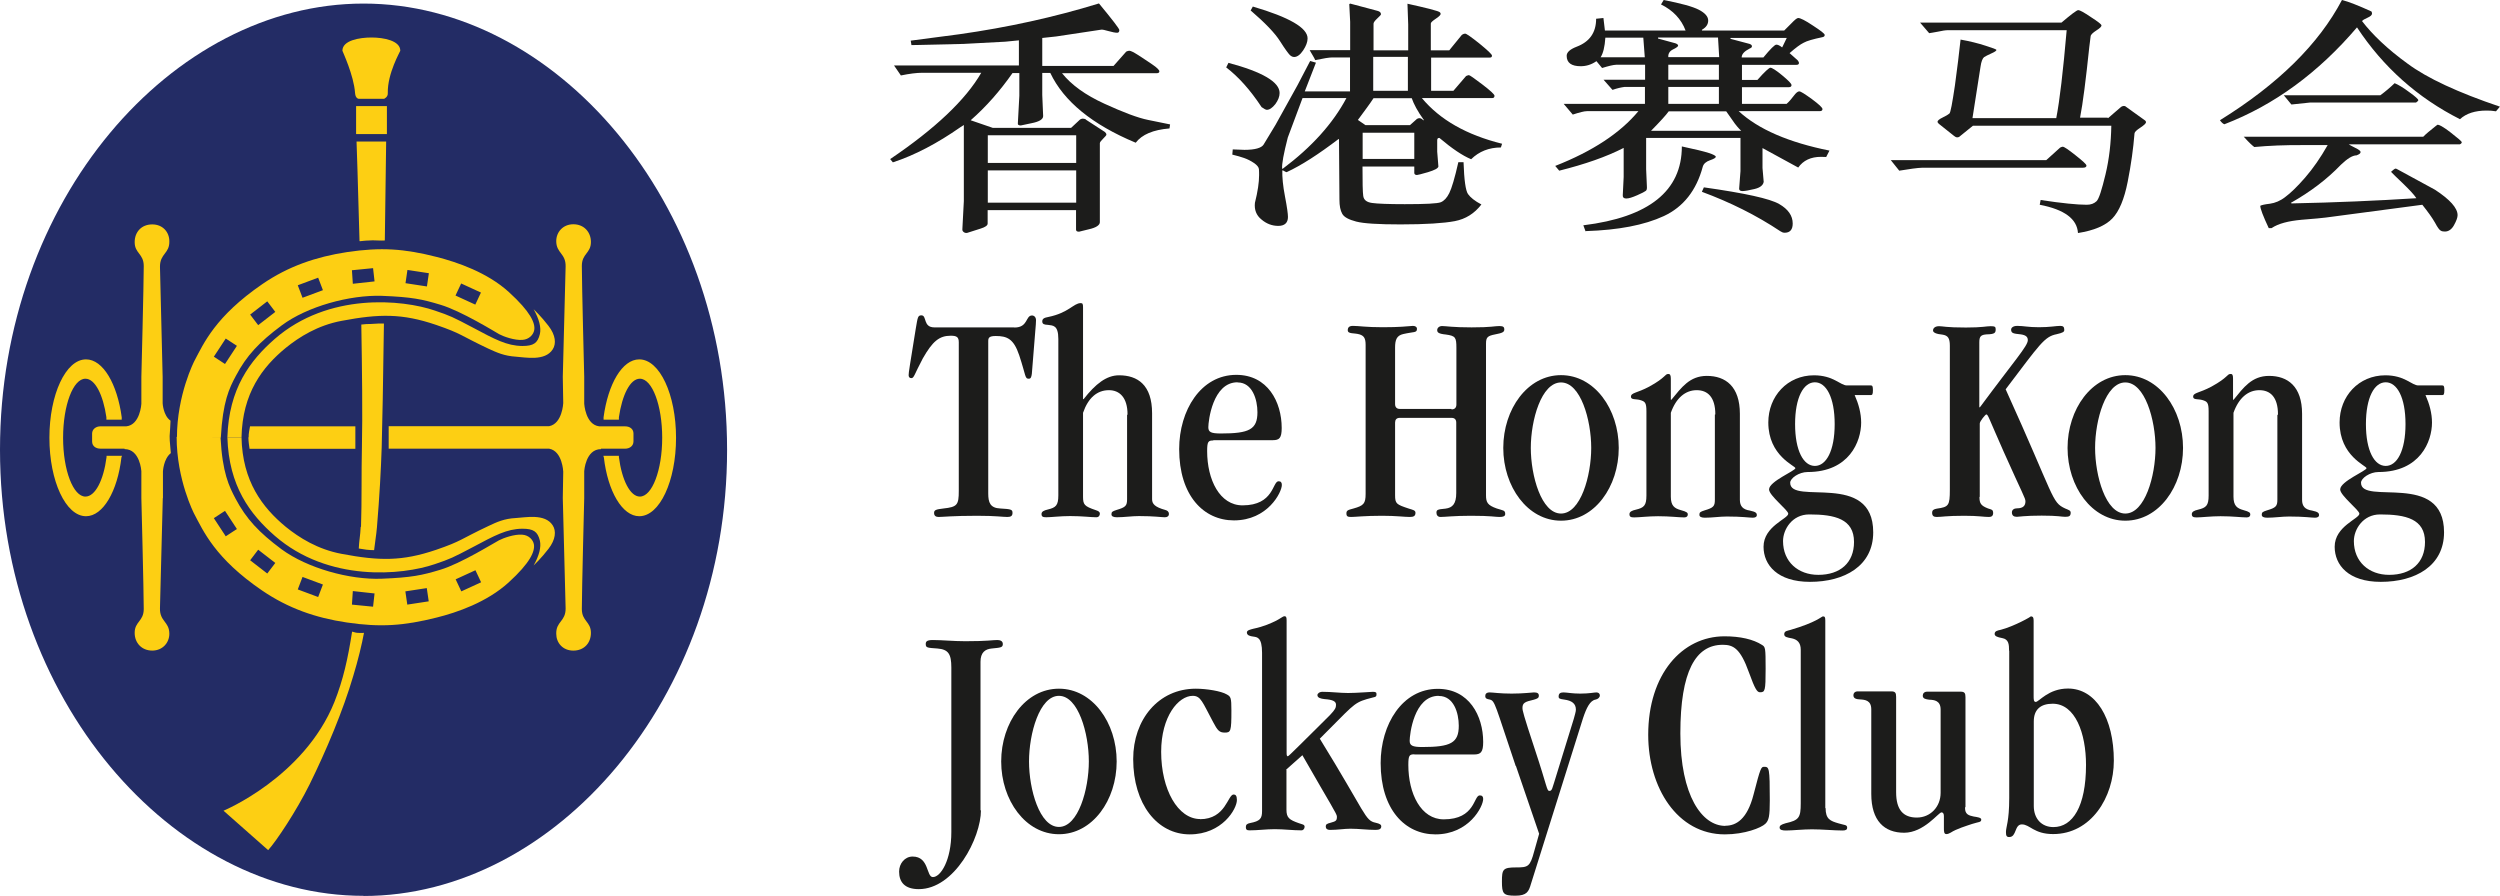 <?xml version="1.0" encoding="UTF-8"?>
<svg id="Layer_1" data-name="Layer 1" xmlns="http://www.w3.org/2000/svg" viewBox="0 0 168 60.21">
  <defs>
    <style>
      .cls-1 {
        fill: #fdcf13;
      }

      .cls-1, .cls-2, .cls-3 {
        stroke-width: 0px;
      }

      .cls-2 {
        fill: #1c1c1b;
      }

      .cls-3 {
        fill: #232c65;
      }
    </style>
  </defs>
  <g>
    <path class="cls-3" d="M24.43,60.21c12.86,0,24.43-13.23,24.43-29.98S37.31.24,24.43.24,0,13.46,0,30.22s11.57,29.98,24.43,29.98Z"/>
    <path class="cls-1" d="M24.12,6.64h1.69s.27-.11.25-.39c-.03-1.32.84-2.8.84-2.84,0-.68-1.12-.89-1.93-.89s-1.96.19-1.96.89c0,.03.77,1.65.85,2.84.03.42.28.39.28.39h-.01Z"/>
    <rect class="cls-1" x="23.93" y="7.13" width="2.07" height="1.88"/>
    <path class="cls-1" d="M24.18,16.21c.24-.03.48-.05.86-.06.29,0,.54.03.82.01.05-3.71.09-6.65.09-6.65h-1.99s.1,2.84.2,6.69h.01Z"/>
    <g>
      <path class="cls-1" d="M24.24,35.39c-.03.63-.11.95-.13,1.47.08,0,.24.05.52.08q.28.03.51.03c.06-.56.14-.95.19-1.53.18-2.15.27-3.9.32-5.39.04-1.28.1-4.59.15-8.31-.27,0-.51,0-.86.03-.18,0-.48.01-.66.04.05,3.08.09,5.99.04,8.3-.04,1.62,0,3.54-.06,5.3h-.01Z"/>
      <path class="cls-1" d="M24.05,42.53c-.16,0-.38-.1-.39-.08-.28,1.82-.6,3.24-1.19,4.73-2.04,5.06-7.45,7.3-7.45,7.3l3,2.65c.56-.62,1.89-2.62,2.78-4.41,1.12-2.27,2.26-4.98,2.94-7.3.32-1.05.58-2.13.72-2.89-.11,0-.24.01-.41,0Z"/>
    </g>
    <path class="cls-1" d="M42.01,28.65h-1.74c-.93-.11-1.01-1.52-1.01-1.52v-1.81s-.16-6.25-.16-7.45c0-.84.61-.84.61-1.61,0-.68-.48-1.19-1.18-1.19s-1.15.53-1.15,1.13c0,.82.65.82.63,1.71-.03,1.25-.19,7.41-.19,7.41l.03,1.77s-.06,1.38-.95,1.55h-10.78v1.51h10.78c.9.16.95,1.55.95,1.55l-.03,1.77s.16,6.16.19,7.41c.01.89-.65.87-.63,1.71,0,.6.43,1.13,1.15,1.13s1.18-.51,1.18-1.19c0-.77-.61-.77-.61-1.61,0-1.2.16-7.45.16-7.45v-1.81s.09-1.48,1.13-1.48v-.03h1.62c.3,0,.56-.18.56-.49v-.53c0-.3-.24-.48-.56-.48h0Z"/>
    <path class="cls-1" d="M16.69,29.39c.01.32.05.56.08.77h7.11v-1.51h-7.08c-.04.24-.1.49-.09.74h-.01Z"/>
    <path class="cls-1" d="M10.95,33.48v-1.8s.04-.85.53-1.23c0-.15-.09-.8-.08-1.14.03-.29.05-.93.06-1.04-.49-.34-.53-1.17-.53-1.17v-1.77s-.15-6.16-.18-7.41c0-.89.65-.87.63-1.71,0-.6-.43-1.13-1.15-1.13s-1.18.51-1.18,1.19c0,.77.61.77.61,1.61,0,1.2-.16,7.45-.16,7.45v1.81s-.08,1.41-1.01,1.51h-1.74c-.3,0-.56.19-.56.49v.53c0,.3.24.48.56.48h1.62v.03c1.04,0,1.13,1.48,1.13,1.48v1.81s.16,6.25.16,7.45c0,.84-.61.84-.61,1.61,0,.68.48,1.19,1.18,1.19s1.15-.53,1.15-1.13c0-.82-.65-.82-.63-1.71.03-1.25.19-7.41.19-7.41Z"/>
    <path class="cls-1" d="M8.2,30.63h-1.04v.09c-.2,1.55-.76,2.65-1.42,2.65-.82,0-1.5-1.77-1.5-3.95s.67-3.97,1.5-3.97c.65,0,1.19,1.08,1.41,2.59v.16h1.03v-.16c-.3-2.23-1.25-3.89-2.4-3.89-1.36,0-2.46,2.36-2.46,5.27s1.1,5.27,2.46,5.27c1.15,0,2.12-1.69,2.38-3.95l.03-.09h.01Z"/>
    <path class="cls-1" d="M40.55,30.63h1.04v.09c.2,1.55.76,2.65,1.41,2.65.82,0,1.5-1.77,1.5-3.95s-.67-3.97-1.5-3.97c-.65,0-1.19,1.08-1.41,2.59v.16h-1.03v-.16c.3-2.23,1.25-3.89,2.4-3.89,1.37,0,2.47,2.36,2.47,5.27s-1.1,5.27-2.47,5.27c-1.15,0-2.12-1.69-2.38-3.95l-.03-.09h0Z"/>
    <g>
      <path class="cls-1" d="M15.28,29.39c.1,3.28,1.52,5.16,3.19,6.62,3.6,3.13,8.57,2.65,10.75,1.9,1.04-.35,1.22-.44,2.55-1.14,1.48-.79,2.29-1.23,3.33-1.24.75,0,1.03.19,1.18.8.1.44-.05,1.01-.42,1.67.03-.03.51-.48,1-1.12.48-.62.53-1.2.28-1.58-.52-.81-1.84-.52-2.46-.49-.8.04-1.29.27-1.86.54-1.91.9-1.77,1-3.52,1.6-2.27.77-3.8.75-6.34.27-1.61-.3-2.86-1.09-3.76-1.82-1.56-1.29-2.91-3.05-2.97-6.01"/>
      <path class="cls-1" d="M11.87,29.36c0,2.89,1.17,5.15,1.17,5.15.63,1.19,1.42,3.02,4.57,5.17,1.76,1.2,3.6,1.84,5.69,2.15,2.28.34,3.85.22,6.04-.33,1.37-.34,3.38-1.03,4.84-2.36s1.77-2.09,1.7-2.55c-.05-.3-.33-.63-.79-.66-.53-.04-1.25.22-1.56.38s-2.57,1.57-3.95,1.98c-1.23.37-1.91.52-3.94.6-2.15.08-4.99-.71-6.72-1.98-1.52-1.13-2.37-2.04-3.09-3.4-.43-.82-.89-1.72-1.01-4.14M15.17,36.04l-.8-1.22.75-.49.8,1.22-.75.49ZM17.96,38.54l-1.15-.89.54-.71,1.15.89-.54.71ZM21.38,40.12l-1.37-.51.32-.84,1.37.51-.32.84ZM25.07,40.77l-1.42-.14.06-.91,1.46.16s-.1.89-.1.89ZM27.37,40.63l-.13-.89,1.44-.22.13.89-1.44.22ZM31,39.74l-.38-.81,1.33-.61.38.81-1.33.61Z"/>
    </g>
    <g>
      <path class="cls-1" d="M15.28,29.39c.1-3.28,1.52-5.16,3.19-6.62,3.6-3.13,8.57-2.65,10.75-1.9,1.04.35,1.22.44,2.55,1.14,1.48.79,2.29,1.23,3.33,1.24.75,0,1.03-.19,1.18-.8.1-.44-.05-1.01-.42-1.67.03.03.51.48,1,1.12.48.62.53,1.2.28,1.58-.52.81-1.84.53-2.46.49-.8-.05-1.29-.28-1.86-.54-1.91-.9-1.77-1-3.52-1.6-2.27-.77-3.8-.75-6.34-.27-1.61.3-2.86,1.09-3.76,1.82-1.56,1.28-2.91,3.04-2.97,6.01"/>
      <path class="cls-1" d="M14.84,29.4c.13-2.42.57-3.32,1.01-4.14.72-1.37,1.57-2.27,3.09-3.4,1.71-1.27,4.56-2.05,6.72-1.98,2.03.08,2.72.23,3.94.6,1.38.41,3.65,1.81,3.95,1.98.3.16,1.03.42,1.56.38.44-.03.74-.35.79-.66.08-.46-.24-1.22-1.7-2.55-1.46-1.33-3.48-2.01-4.84-2.36-2.19-.56-3.76-.67-6.04-.33-2.09.32-3.94.95-5.69,2.15-3.16,2.17-3.94,3.98-4.57,5.17,0,0-1.17,2.26-1.17,5.15M15.92,23.24l-.8,1.22-.75-.49.8-1.22.75.49ZM18.5,20.96l-1.15.89-.54-.71,1.15-.89.54.71ZM21.7,19.5l-1.37.51-.32-.84,1.37-.51.32.84ZM25.17,18.91l-1.46.16-.06-.91,1.42-.14s.1.89.1.89ZM28.82,18.36l-.13.89-1.44-.22.13-.89s1.44.22,1.44.22ZM32.32,19.66l-.38.81-1.33-.61.38-.81,1.33.61Z"/>
    </g>
  </g>
  <g>
    <path class="cls-2" d="M68.17,22.01c.93,0,.74-.81,1.18-.81.14,0,.27.11.27.32,0,.33-.06.7-.28,3.6-.03.2-.06.33-.2.33-.28,0-.18-.16-.65-1.58-.37-1.1-.81-1.29-1.57-1.29-.42,0-.51.1-.51.33v10.25c0,.61.13.98.81,1.01.76.04.82.08.82.3,0,.19-.1.27-.34.27-.34,0-.75-.08-2.04-.08-1.63,0-2.31.08-2.59.08-.18,0-.3-.08-.3-.27,0-.2.13-.24.63-.3.93-.1,1.03-.24,1.03-1.18v-9.99c0-.35-.14-.44-.54-.44-.77,0-1.22.37-1.88,1.53-.58,1.09-.58,1.32-.77,1.32-.13,0-.18-.09-.18-.2,0-.2.08-.63.48-3.13.13-.75.13-.89.38-.89.38,0,.09.81.87.81h5.4-.03Z"/>
    <path class="cls-2" d="M75.77,27.85c0-1.13-.53-1.63-1.25-1.63-.79,0-1.39.51-1.74,1.52v5.63c0,.54.08.65.85.91.18.06.28.11.28.24,0,.11-.06.24-.24.24-.38,0-.93-.08-1.76-.08-.65,0-1.27.08-1.6.08-.23,0-.32-.04-.32-.22,0-.16.16-.24.42-.3.54-.13.71-.27.71-.95v-10.51c0-.95-.37-.9-.71-.95-.22-.01-.37-.04-.37-.23s.14-.25.41-.3c1.37-.28,1.7-.93,2.17-.93.13,0,.16.05.16.28v6.17h.04c.79-1.01,1.53-1.6,2.38-1.6,1.25,0,2.22.65,2.22,2.55v5.78c0,.32.2.53.89.72.14.04.24.11.24.27,0,.14-.1.22-.27.22-.24,0-.71-.08-1.74-.08-.49,0-.99.08-1.48.08-.24,0-.37-.06-.37-.2,0-.16.06-.2.34-.29.61-.18.71-.28.71-.72v-5.68h.03Z"/>
    <path class="cls-2" d="M81.54,29.6c-.34,0-.42.06-.42.71,0,1.94.85,3.65,2.38,3.65,2.12,0,2-1.62,2.42-1.62.16,0,.22.09.22.25,0,.49-.95,2.38-3.22,2.38-2.04,0-3.68-1.67-3.68-4.79,0-2.61,1.46-4.99,3.84-4.99,2.1,0,3.05,1.81,3.05,3.57,0,.68-.16.82-.6.82h-4,0ZM83.16,25.69c-1.67,0-1.96,2.61-1.96,3.02,0,.33.18.42.85.42,1.9,0,2.45-.27,2.45-1.43,0-.85-.34-2-1.33-2Z"/>
    <path class="cls-2" d="M97.55,27.51c.22,0,.32-.13.32-.33v-3.8c0-.71-.06-.81-.71-.9-.51-.05-.58-.15-.58-.3,0-.14.13-.27.33-.27.24,0,.71.09,1.98.09,1.36,0,1.53-.09,1.88-.09.27,0,.32.09.32.23,0,.18-.14.24-.61.33-.51.1-.62.19-.62.62v10.19c0,.48.1.67.72.89.41.14.57.1.57.37,0,.15-.13.2-.38.2-.32,0-.53-.08-1.93-.08-1.13,0-1.72.08-2.04.08-.18,0-.27-.13-.27-.28,0-.2.06-.23.61-.28.47-.06.72-.32.72-1.05v-4.73c0-.2-.1-.32-.32-.32h-3.47c-.23,0-.32.13-.32.32v4.87c0,.58.08.63.93.91.24.08.44.1.44.28,0,.22-.13.28-.38.28-.37,0-.91-.08-1.86-.08-1.18,0-1.8.08-2.08.08-.24,0-.32-.04-.32-.24s.1-.23.48-.33c.67-.19.81-.32.81-.98v-10.02c0-.48-.14-.61-.41-.7-.37-.11-.79-.01-.79-.28,0-.19.1-.29.35-.29.41,0,.85.09,2,.09s1.62-.06,2.03-.09c.14,0,.27.06.27.2,0,.28-.2.18-.93.35-.42.1-.54.37-.54.9v3.8c0,.2.1.33.32.33h3.47v.03Z"/>
    <path class="cls-2" d="M104.9,34.99c-2.24,0-3.88-2.28-3.88-4.89s1.63-4.89,3.88-4.89,3.88,2.28,3.88,4.89-1.63,4.89-3.88,4.89ZM106.93,30.1c0-1.88-.71-4.4-2.03-4.4s-2.03,2.53-2.03,4.4.71,4.41,2.03,4.41,2.03-2.53,2.03-4.41Z"/>
    <path class="cls-2" d="M115.27,27.85c0-1.17-.52-1.63-1.25-1.63-.77,0-1.39.53-1.74,1.52v5.63c0,.62.24.79.67.91.41.11.47.18.47.29s-.06.2-.24.2c-.38,0-.94-.08-1.76-.08-.65,0-1.27.08-1.6.08-.23,0-.32-.04-.32-.22,0-.16.16-.24.43-.3.54-.13.71-.27.71-.95v-5.66c0-.6-.1-.66-.43-.76-.28-.08-.61,0-.61-.22,0-.28.41-.24,1.23-.68,1.15-.63,1.03-.85,1.29-.85.11,0,.16.09.16.32v1.41h.04c.67-.81,1.22-1.6,2.38-1.6,1.25,0,2.22.7,2.22,2.55v5.78c0,.41.19.65.67.72.41.09.47.16.47.32,0,.09-.1.16-.27.16-.24,0-.7-.08-1.74-.08-.48,0-.99.08-1.48.08-.24,0-.37-.06-.37-.2,0-.16.06-.2.34-.29.61-.18.7-.28.7-.72v-5.72Z"/>
    <path class="cls-2" d="M124.63,26.54c.27.61.44,1.23.44,1.86,0,1.25-.79,3.32-3.6,3.32-.57,0-1.17.41-1.17.72,0,1.55,5.58-.82,5.58,3.33,0,2.27-1.94,3.33-4.25,3.33-2.18,0-3.12-1.13-3.12-2.36,0-1.38,1.66-1.88,1.66-2.22,0-.24-1.29-1.22-1.29-1.63,0-.54,1.77-1.25,1.77-1.43,0-.16-1.82-.82-1.82-3.07,0-1.76,1.28-3.17,3.07-3.17.62,0,1.09.16,1.43.34.34.18.58.34.77.34h1.62c.1,0,.14.05.14.32s-.04.33-.14.33h-1.12v-.03ZM121.58,34.57c-1.15,0-1.76,1.01-1.76,1.79,0,1.39,1.01,2.27,2.37,2.27,1.47,0,2.4-.81,2.4-2.21,0-1.55-1.29-1.85-3-1.85ZM121.96,31.31c.76,0,1.33-1.01,1.33-2.81s-.57-2.81-1.33-2.81-1.33,1.01-1.33,2.81.57,2.81,1.33,2.81Z"/>
    <path class="cls-2" d="M133.02,33.4c0,.42.09.58.58.77.23.08.33.06.34.3,0,.19-.1.27-.28.27-.37,0-.68-.08-1.66-.08-1.22,0-1.5.08-1.86.08-.2,0-.3-.08-.3-.28,0-.18.1-.24.32-.28.79-.11.87-.2.87-1.27v-9.68c0-.52-.14-.68-.48-.74-.43-.04-.65-.14-.65-.28,0-.16.14-.29.41-.29.24,0,.47.09,1.8.09,1.12,0,1.36-.09,1.66-.09.28,0,.34.04.34.2,0,.24-.04.34-.61.35-.38.03-.49.13-.49.53v4.37h.04c2.34-3.16,3.22-4.12,3.22-4.51,0-.22-.13-.34-.47-.39-.53-.05-.62-.09-.65-.27-.03-.18.14-.3.41-.3.44,0,.72.09,1.46.09s1.15-.09,1.42-.09c.2,0,.28.06.28.27,0,.13-.08.19-.52.29-.82.16-1.12.67-3.42,3.7,3.33,7.34,3.07,7.58,4,8.01.23.1.37.13.37.28,0,.24-.11.28-.38.28-.24,0-.44-.08-1.57-.08s-1.52.08-1.67.08c-.2,0-.33-.08-.33-.3,0-.18.16-.27.34-.27.43,0,.57-.19.57-.47,0-.22-.16-.42-1.46-3.33-1.03-2.32-1.05-2.51-1.17-2.51-.06,0-.44.46-.44.61v4.93h-.01Z"/>
    <path class="cls-2" d="M142.82,34.99c-2.24,0-3.88-2.28-3.88-4.89s1.63-4.89,3.88-4.89,3.88,2.28,3.88,4.89-1.63,4.89-3.88,4.89ZM144.85,30.1c0-1.88-.71-4.4-2.03-4.4s-2.03,2.53-2.03,4.4.71,4.41,2.03,4.41,2.03-2.53,2.03-4.41Z"/>
    <path class="cls-2" d="M153.08,27.85c0-1.17-.52-1.63-1.25-1.63-.77,0-1.39.53-1.74,1.52v5.63c0,.62.24.79.67.91.41.11.46.18.46.29s-.06.2-.24.2c-.38,0-.93-.08-1.76-.08-.65,0-1.28.08-1.6.08-.23,0-.33-.04-.33-.22,0-.16.16-.24.42-.3.54-.13.71-.27.71-.95v-5.66c0-.6-.1-.66-.43-.76-.29-.08-.61,0-.61-.22,0-.28.41-.24,1.23-.68,1.15-.63,1.03-.85,1.29-.85.13,0,.16.09.16.32v1.41h.04c.66-.81,1.22-1.6,2.38-1.6,1.25,0,2.22.7,2.22,2.55v5.78c0,.41.18.65.67.72.41.09.47.16.47.32,0,.09-.1.16-.27.16-.24,0-.71-.08-1.74-.08-.48,0-.99.08-1.47.08-.24,0-.37-.06-.37-.2,0-.16.06-.2.34-.29.61-.18.71-.28.71-.72v-5.68l.03-.04Z"/>
    <path class="cls-2" d="M162.99,26.54c.27.61.44,1.23.44,1.86,0,1.25-.79,3.32-3.6,3.32-.57,0-1.17.41-1.17.72,0,1.55,5.58-.82,5.58,3.33,0,2.27-1.94,3.33-4.25,3.33-2.18,0-3.1-1.13-3.1-2.36,0-1.38,1.66-1.88,1.66-2.22,0-.24-1.29-1.22-1.29-1.63,0-.54,1.77-1.25,1.77-1.43,0-.16-1.81-.82-1.81-3.07,0-1.76,1.28-3.17,3.08-3.17.62,0,1.09.16,1.43.34.34.18.58.34.77.34h1.62c.1,0,.14.05.14.32s-.04.33-.14.33h-1.12l-.03-.03ZM159.94,34.57c-1.15,0-1.76,1.01-1.76,1.79,0,1.39,1.01,2.27,2.37,2.27,1.48,0,2.41-.81,2.41-2.21,0-1.55-1.29-1.85-3.02-1.85ZM160.32,31.31c.76,0,1.33-1.01,1.33-2.81s-.57-2.81-1.33-2.81-1.33,1.01-1.33,2.81.57,2.81,1.33,2.81Z"/>
    <path class="cls-2" d="M65.92,54.45c0,1.85-1.77,5.3-4.18,5.3-.94,0-1.32-.47-1.32-1.18,0-.54.38-1.01.91-1.01,1.12,0,.91,1.38,1.36,1.38.52,0,1.24-1.12,1.24-3.03v-11.05c0-.91-.2-1.22-.93-1.28-.67-.05-.79-.04-.79-.3,0-.16.06-.27.48-.27.62,0,1.39.08,2.18.08,1.5,0,1.82-.08,2.14-.08.18,0,.38.05.38.27,0,.24-.16.24-.75.3-.44.04-.75.27-.75.89v9.99h.01Z"/>
    <path class="cls-2" d="M71.16,56.06c-2.24,0-3.88-2.28-3.88-4.89s1.63-4.89,3.88-4.89,3.88,2.28,3.88,4.89-1.63,4.89-3.88,4.89ZM73.17,51.17c0-1.89-.71-4.41-2.01-4.41s-2.01,2.53-2.01,4.41.71,4.4,2.01,4.4,2.01-2.53,2.01-4.4Z"/>
    <path class="cls-2" d="M80.64,55.05c1.74,0,1.86-1.66,2.26-1.66.13,0,.22.08.22.37,0,.6-.99,2.31-3.17,2.31s-3.8-2.03-3.8-5.06c0-2.66,1.7-4.73,4.21-4.73.71,0,1.7.16,2.07.38.28.15.32.22.32,1.09,0,1.39-.04,1.48-.44,1.48-.37,0-.49-.14-.79-.71-.72-1.34-.82-1.76-1.37-1.76-.95,0-2.12,1.37-2.12,3.76,0,2.55,1.13,4.52,2.62,4.52Z"/>
    <path class="cls-2" d="M86.45,51.75v2.66c0,.54.18.68.84.91.22.08.38.08.38.24,0,.13-.1.24-.2.24-.61,0-1.2-.08-1.81-.08-.56,0-1.13.08-1.7.08-.18,0-.24-.06-.24-.22s.08-.23.28-.27c.68-.13.81-.3.81-.81v-10.63c0-1.06-.34-1.05-.58-1.09-.23-.03-.44-.08-.44-.28,0-.16.27-.2.44-.25.72-.15,1.2-.38,1.53-.54.27-.14.47-.3.54-.3.13,0,.16.06.16.28v8.93c0,.18.04.2.08.2s.2-.16.77-.72c2.24-2.24,2.47-2.34,2.47-2.74,0-.24-.23-.34-.77-.38-.27-.03-.48-.09-.48-.27,0-.1.13-.22.34-.22.62,0,1.17.08,1.72.08.61,0,1.51-.08,1.67-.08.22,0,.24.06.24.16,0,.23-.08.16-.65.33-.93.27-1.01.53-3.16,2.66,3.14,5.09,3.02,5.5,3.76,5.65.27.06.37.13.37.24,0,.16-.11.24-.37.24-.57,0-1.13-.08-1.7-.08-.43,0-.85.08-1.36.08-.23,0-.3-.1-.3-.24,0-.13.08-.18.32-.24.38-.1.43-.15.43-.42,0-.18-.37-.71-2.32-4.12l-1.08.96h-.01Z"/>
    <path class="cls-2" d="M95.06,50.69c-.34,0-.42.05-.42.71,0,1.94.85,3.66,2.38,3.66,2.13,0,2-1.61,2.42-1.61.16,0,.23.08.23.24,0,.51-.95,2.38-3.21,2.38-2.04,0-3.68-1.67-3.68-4.79,0-2.61,1.46-4.99,3.84-4.99,2.1,0,3.05,1.81,3.05,3.57,0,.68-.16.84-.61.84h-4.02ZM96.68,46.76c-1.67,0-1.95,2.61-1.95,3.02,0,.32.18.42.85.42,1.9,0,2.45-.27,2.45-1.43,0-.86-.34-2-1.33-2h-.01Z"/>
    <path class="cls-2" d="M101.85,51.46c-1.39-4.11-1.38-4.37-1.74-4.45-.19-.04-.3-.06-.3-.24,0-.14.08-.24.3-.24.2,0,.68.08,1.47.08s1.38-.08,1.5-.08c.23,0,.33.06.33.22s-.1.2-.34.27c-.61.14-.76.22-.76.56,0,.16.06.44.81,2.71.89,2.67.81,2.86,1.01,2.86.18,0,.2-.27.3-.54l1.33-4.31c.06-.24.14-.47.14-.61,0-.41-.27-.61-.79-.68-.28-.04-.37-.06-.37-.2,0-.2.1-.28.32-.28.24,0,.57.08,1.13.08.62,0,.93-.08,1.09-.08s.23.1.23.2c0,.14-.13.25-.28.28-.38.06-.62.56-.85,1.25l-3.5,11.14c-.15.52-.28.79-1.05.79-.81,0-.9-.13-.9-.95s.06-.95.95-.95c.81,0,.94-.04,1.22-1.09l.33-1.17-1.56-4.56h-.03Z"/>
    <path class="cls-2" d="M115.94,55.49c.72,0,1.47-.42,1.9-2.1.47-1.82.51-1.86.71-1.86.34,0,.38.05.38,2.27,0,1.05-.06,1.33-.3,1.56-.28.27-1.39.71-2.72.71-3.19,0-5.15-3.13-5.15-6.69,0-4.08,2.28-6.62,5.13-6.62,1.05,0,1.93.2,2.52.58.22.14.24.18.24,1.6,0,1.5-.04,1.58-.38,1.58-.19,0-.33-.2-.74-1.33-.58-1.63-1.06-1.86-1.76-1.86-1.82,0-2.85,1.77-2.85,5.96s1.46,6.21,3.02,6.21Z"/>
    <path class="cls-2" d="M122.68,54.3c0,.75.32.87.87,1.03.42.13.58.08.58.3,0,.11-.08.18-.3.18-.57,0-1.38-.08-2.07-.08-.58,0-1.33.08-1.74.08-.23,0-.43-.03-.43-.2,0-.13.1-.2.41-.29.89-.2,1.01-.37,1.01-1.34v-10.32c0-.48-.24-.68-.58-.76-.33-.06-.53-.09-.53-.28,0-.23.23-.23.42-.29,1.74-.51,2.07-.89,2.18-.91.13,0,.16.06.16.28v12.61Z"/>
    <path class="cls-2" d="M132.05,54.29c0,.43.24.51.58.58.27.04.51.08.51.2,0,.2-.16.15-.62.3-.38.13-1.05.33-1.43.58-.1.06-.2.1-.3.1-.16,0-.16-.2-.16-.41v-.81c0-.18-.08-.24-.16-.24-.2,0-1.18,1.37-2.51,1.37s-2.21-.8-2.21-2.61v-5.68c0-.61-.42-.65-.76-.67-.22-.01-.44-.05-.44-.27,0-.16.1-.27.3-.27h2.24c.27,0,.33.1.33.37v6.41c0,1.18.48,1.7,1.39,1.7s1.6-.72,1.6-1.66v-5.6c0-.6-.43-.65-.76-.66-.23-.03-.44-.06-.44-.27,0-.15.1-.27.3-.27h2.24c.27,0,.33.1.33.37v7.4h-.03Z"/>
    <path class="cls-2" d="M135.01,43.73c0-.44-.03-.77-.46-.85-.33-.06-.51-.13-.51-.28,0-.2.2-.23.42-.28.85-.22,2.08-.89,2.04-.93v.04c.11,0,.16.06.16.28v5.07c0,.2,0,.39.14.39.22,0,.85-.9,2.17-.9,1.86,0,3.08,1.98,3.08,4.85,0,2.46-1.53,4.93-4.08,4.93-1.29,0-1.56-.65-2.1-.65-.51,0-.34.85-.85.85-.18,0-.22-.09-.22-.34,0-.34.22-.71.22-2.28v-9.9h-.01ZM136.67,54.16c0,.85.52,1.42,1.32,1.42,1.29,0,2.19-1.38,2.19-4.18,0-2.12-.72-4.11-2.24-4.11-.79,0-1.27.37-1.27,1.19,0,0,0,5.68,0,5.68Z"/>
    <g>
      <path class="cls-2" d="M72.94,8.02l1.31.85c.06.06.1.11.1.18,0,.04-.08.13-.22.27-.14.14-.22.24-.22.3v5.31c0,.2-.25.37-.75.48l-.65.16c-.14,0-.2-.05-.2-.14v-1.31h-5.94v.9c0,.13-.15.24-.47.34l-.91.29c-.09.01-.15,0-.22-.05s-.1-.1-.1-.18l.1-1.91v-5.11l-.22.14c-1.56,1.09-3.08,1.89-4.55,2.37l-.18-.22c3.03-2.05,5.07-3.98,6.12-5.8h-3.97c-.37,0-.85.06-1.43.18l-.46-.67h8.39v-1.69l-.91.09-2.81.15-3.5.08-.05-.3,3.27-.43c3.24-.46,6.36-1.14,9.38-2.07.91,1.1,1.37,1.7,1.37,1.79,0,.11-.05.18-.14.18-.14,0-.33-.04-.58-.11s-.42-.11-.48-.1l-3.05.46-.93.1v1.88h4.79l.85-.96s.11-.06.22-.06c.08,0,.27.09.57.28.3.19.62.41.95.63s.49.39.49.47c0,.09-.06.13-.2.13h-6.34c.63.79,1.58,1.47,2.85,2.05s2.24.95,2.94,1.09l1.47.3-.04.27c-1.1.09-1.85.41-2.27.96-2.93-1.22-4.84-2.79-5.74-4.69h-.54v1.48l.06,1.42c0,.22-.27.38-.79.48l-.71.15c-.14,0-.22-.05-.2-.14l.1-1.86v-1.52h-.46c-.84,1.2-1.77,2.26-2.81,3.17l1.48.51h5.27l.6-.56s.09-.06.19-.06c.08,0,.15.03.22.06h-.06ZM66.38,10.95h5.94v-1.86h-5.94v1.86ZM66.38,13.62h5.94v-2.17h-5.94v2.17Z"/>
      <path class="cls-2" d="M82.54,4.22c2.29.61,3.45,1.29,3.45,2.03,0,.24-.1.49-.29.75-.2.25-.39.38-.57.38-.06,0-.18-.06-.35-.18-.77-1.17-1.57-2.05-2.38-2.67,0,0,.15-.3.15-.3ZM96.16,6.1h1.51l.85-.99s.13-.06.19-.06.37.22.91.63.81.67.81.75c0,.11-.05.16-.15.16h-4.73c1.22,1.47,3.02,2.48,5.39,3.07l-.08.25c-.8,0-1.47.27-2,.79-.58-.24-1.29-.72-2.13-1.43-.1-.01-.15.04-.15.16v.76l.08,1c-.03.13-.25.24-.7.38-.44.13-.7.19-.74.19-.11,0-.18-.05-.18-.14v-.43h-3.48c0,1.05.01,1.71.05,1.98.04.27.23.42.6.47.35.05,1.09.08,2.19.08,1.39,0,2.19-.04,2.42-.13.22-.09.41-.29.57-.61s.37-1.01.61-2.08h.35c.04,1.2.14,1.91.3,2.14.16.23.46.47.9.7-.47.61-1.06.98-1.79,1.12-.74.14-1.95.22-3.65.22-1.48,0-2.47-.06-2.97-.19-.49-.13-.81-.29-.94-.52s-.19-.54-.19-.95l-.03-4.07h-.04c-1.33,1.01-2.48,1.76-3.48,2.22-.03,0-.08-.03-.14-.06-.06-.05-.11-.06-.15-.06-.01.44.04,1.03.18,1.75s.2,1.18.2,1.38c0,.39-.22.6-.65.6-.41,0-.79-.14-1.13-.43-.35-.28-.49-.66-.44-1.12.19-.76.28-1.37.28-1.85,0-.14,0-.28-.01-.41-.01-.13-.13-.28-.34-.42-.22-.15-.43-.25-.65-.33-.22-.08-.48-.15-.8-.23l.03-.35.79.03c.71,0,1.14-.13,1.28-.35l.81-1.34,1.48-2.67.84-1.61.39.11-.75,1.93h3.04v-2.28h-1.19c-.2,0-.58.06-1.15.18-.03-.08-.09-.19-.18-.34-.1-.15-.15-.27-.19-.33h2.72v-1.9l-.06-1.19.06-.04c1.06.29,1.69.44,1.84.49.15.04.23.11.23.23,0,.04-.09.13-.25.28-.16.15-.25.27-.25.35v1.79h2.33v-1.74l-.05-1.39c.57.13,1.08.24,1.5.35.43.11.66.19.68.23.04.03.05.08.05.11,0,.06-.11.18-.33.32-.22.15-.33.25-.33.32v1.8h1.24l.84-1.03s.11-.09.23-.09c.08,0,.41.23.96.67.56.46.84.72.84.81s-.05.13-.15.13h-3.94v2.28-.03ZM84.04.71l.15-.27c2.45.72,3.68,1.43,3.68,2.14,0,.24-.1.51-.3.81-.2.3-.41.44-.6.44-.1,0-.19-.04-.29-.13-.09-.09-.32-.39-.66-.93s-1-1.23-1.99-2.08h.01ZM86.16,11.34h.04c1.95-1.46,3.37-3.04,4.28-4.75h-2.95l-.99,2.65c-.28,1.09-.41,1.79-.38,2.1ZM95.64,8.1l.04-.04c-.42-.58-.68-1.08-.81-1.46h-2.57c-.24.37-.6.85-1.05,1.46l.51.35h2.99l.47-.42s.1-.05.16-.05c.09,0,.18.05.27.15ZM91.57,10.68h3.47v-1.76h-3.47v1.76ZM92.28,6.1h2.33v-2.28h-2.33v2.28Z"/>
      <path class="cls-2" d="M117.06,6.98h3c.18-.16.33-.34.48-.54.15-.2.27-.3.37-.3s.38.18.85.52c.47.35.71.57.71.67,0,.09-.06.14-.19.14h-5.44c1.32,1.22,3.36,2.1,6.1,2.65l-.22.43c-.13,0-.25-.01-.35-.01-.68,0-1.19.24-1.53.72l-2.4-1.31v1.34l.08.93c-.04.23-.24.39-.61.48-.38.09-.65.14-.81.14-.15,0-.23-.05-.23-.16l.09-1.18v-2.23h-6.34v2.1l.05,1.14c.01.16,0,.27-.08.32-.06.05-.25.15-.57.29s-.56.22-.74.22c-.16,0-.24-.08-.23-.22l.06-1.23v-1.95c-1.17.6-2.61,1.1-4.33,1.53l-.27-.32c2.52-.99,4.38-2.22,5.59-3.68h-3.46c-.18,0-.49.08-.95.23l-.61-.72h5.46v-1.14h-1.36c-.23.03-.51.09-.82.2l-.6-.68h2.79v-1.01h-1.93c-.23.01-.54.09-.96.22l-.38-.46c-.33.23-.68.34-1.06.34-.62,0-.94-.23-.94-.7,0-.24.23-.44.67-.61.87-.33,1.31-.95,1.31-1.88l.49-.05.1.84h5.42c-.29-.77-.85-1.36-1.65-1.75l.18-.3c1.17.23,1.95.44,2.37.66s.62.46.62.72-.14.46-.42.62v.05h5.53c.08-.08.23-.23.47-.47.23-.24.38-.37.47-.37.14,0,.47.16.99.51.52.34.79.54.79.63,0,.08-.05.13-.16.15-.62.13-1.04.25-1.25.37-.23.11-.54.34-.95.7l.54.48s.09.11.09.18c0,.09-.06.13-.19.13h-3.64v1.01h1.04c.49-.56.79-.82.87-.82.1,0,.37.16.79.51s.63.56.63.66c0,.09-.06.14-.19.14h-3.14v1.14h-.01ZM106.55,15.55l-.15-.41c4.41-.54,6.62-2.31,6.62-5.3.9.19,1.5.34,1.81.44s.47.19.47.25c0,.08-.13.15-.39.24s-.42.23-.48.42c-.43,1.61-1.31,2.72-2.62,3.33-1.32.61-3.05.94-5.23,1.01h-.01ZM107.56,3.85h2.97l-.1-1.32h-2.55c-.04.62-.15,1.06-.32,1.32ZM115.99,7.48h-3.85c-.18.25-.57.68-1.19,1.31h6.06c-.19-.18-.39-.41-.58-.7-.2-.29-.34-.49-.43-.61ZM111.42,2.53v.06l1.17.32c.11.04.18.09.18.16,0,.05-.11.14-.34.25-.23.11-.34.29-.32.52h3.42l-.08-1.32h-4.03ZM112.11,4.35v1.01h3.4v-1.01h-3.4ZM115.51,5.84h-3.4v1.14h3.4v-1.14ZM114.37,12.88l.13-.29c2.76.39,4.44.76,5.06,1.12.61.35.91.79.91,1.31,0,.41-.18.62-.54.62-.11,0-.2-.04-.29-.1-1.62-1.08-3.38-1.95-5.27-2.65h.01ZM119.77,3.17l.3-.62h-3.78v.06l1.28.34c.11.04.16.09.16.16s-.05.11-.15.15c-.37.19-.54.38-.54.6h1.46c.47-.57.76-.86.87-.86.09,0,.22.05.38.18h.01Z"/>
      <path class="cls-2" d="M127.07,10.76h10.44l.93-.84s.11-.06.18-.06c.09,0,.37.19.85.57s.74.61.74.7-.08.14-.23.14h-10.78c-.37.01-.89.09-1.57.2l-.57-.71h.03ZM141.65,7.95l.89-.77c.06-.04.13-.06.18-.06s.1.01.14.05l1.24.89c.08.05.11.1.11.15,0,.09-.13.2-.38.37-.25.16-.38.29-.39.38-.08,1.01-.23,2.1-.46,3.26s-.57,1.98-1.03,2.46c-.46.48-1.23.81-2.31.98-.06-.95-.91-1.58-2.57-1.9l.06-.32c1.44.22,2.48.32,3.1.32.28,0,.49-.08.66-.24.16-.16.35-.76.6-1.8s.37-2.13.39-3.27h-9.3l-.84.68c-.08.08-.14.1-.22.1-.06,0-.13-.03-.2-.09l-1.03-.82s-.09-.09-.09-.13c0-.08.11-.18.34-.29s.38-.2.46-.27.19-.68.37-1.88c.16-1.19.29-2.22.38-3.09.62.11,1.18.25,1.67.41s.74.24.74.29-.11.13-.34.23c-.23.1-.39.19-.49.25-.1.08-.19.29-.24.65l-.54,3.45h5.63c.23-1.18.46-3.14.7-5.91h-8c-.15,0-.38.04-.66.1-.29.05-.48.09-.58.1l-.61-.71h9.5c.66-.56,1.03-.84,1.13-.84s.38.15.85.47c.47.3.71.49.71.56,0,.08-.11.19-.35.34-.23.15-.37.28-.38.39s-.05.35-.09.72c-.23,2.19-.43,3.78-.62,4.75h1.85l.03.04Z"/>
      <path class="cls-2" d="M168,7.16l-.27.32c-.22-.04-.42-.05-.63-.05-.77,0-1.37.19-1.79.58-2.85-1.44-5.16-3.5-6.92-6.17-2.6,3.05-5.56,5.22-8.91,6.51-.1-.03-.2-.13-.3-.27C153.1,5.65,155.83,2.95,157.38,0c.44.11,1.1.37,1.98.77.03.05.04.1.04.14,0,.1-.1.19-.3.28-.2.09-.33.16-.37.23.7.91,1.71,1.88,3.05,2.85,1.33.99,3.41,1.95,6.22,2.9h0ZM150.78,9.19h12.06c.15-.16.47-.43.94-.8.1-.04.41.13.9.51.49.38.75.6.75.66,0,.05-.04.1-.13.14h-7.46s.2.13.44.24c.23.11.35.2.35.28,0,.09-.09.15-.27.22-.28,0-.63.23-1.05.63-.94.98-2.05,1.82-3.36,2.56l.04.04c2.94-.06,5.73-.18,8.39-.35-.16-.25-.47-.57-.89-.98-.43-.41-.7-.67-.82-.8.03,0,.08-.05.14-.11.08-.06.13-.1.19-.1.03,0,.06.03.13.06l2.5,1.36c1.01.66,1.52,1.23,1.52,1.71,0,.16-.08.38-.24.67s-.37.43-.61.43c-.1,0-.2-.01-.28-.06-.09-.04-.22-.22-.39-.54-.18-.32-.47-.72-.85-1.2l-6.49.86c-.22.03-.76.08-1.63.15-.87.08-1.55.25-2.01.56h-.19c-.38-.81-.57-1.31-.57-1.5.09-.05.3-.1.65-.14.35-.05.7-.19,1.04-.46.34-.25.79-.68,1.32-1.29s1.04-1.34,1.52-2.19h-1.55c-1.31-.01-2.43.04-3.38.13-.11-.08-.34-.28-.67-.65l-.03-.03ZM153.98,7.02l-.51-.62h6.49c.34-.25.66-.52.96-.81.24.1.57.29.98.6.41.29.61.48.61.54,0,.04-.05.09-.15.16h-7.12l-1.23.13h-.03Z"/>
    </g>
  </g>
</svg>